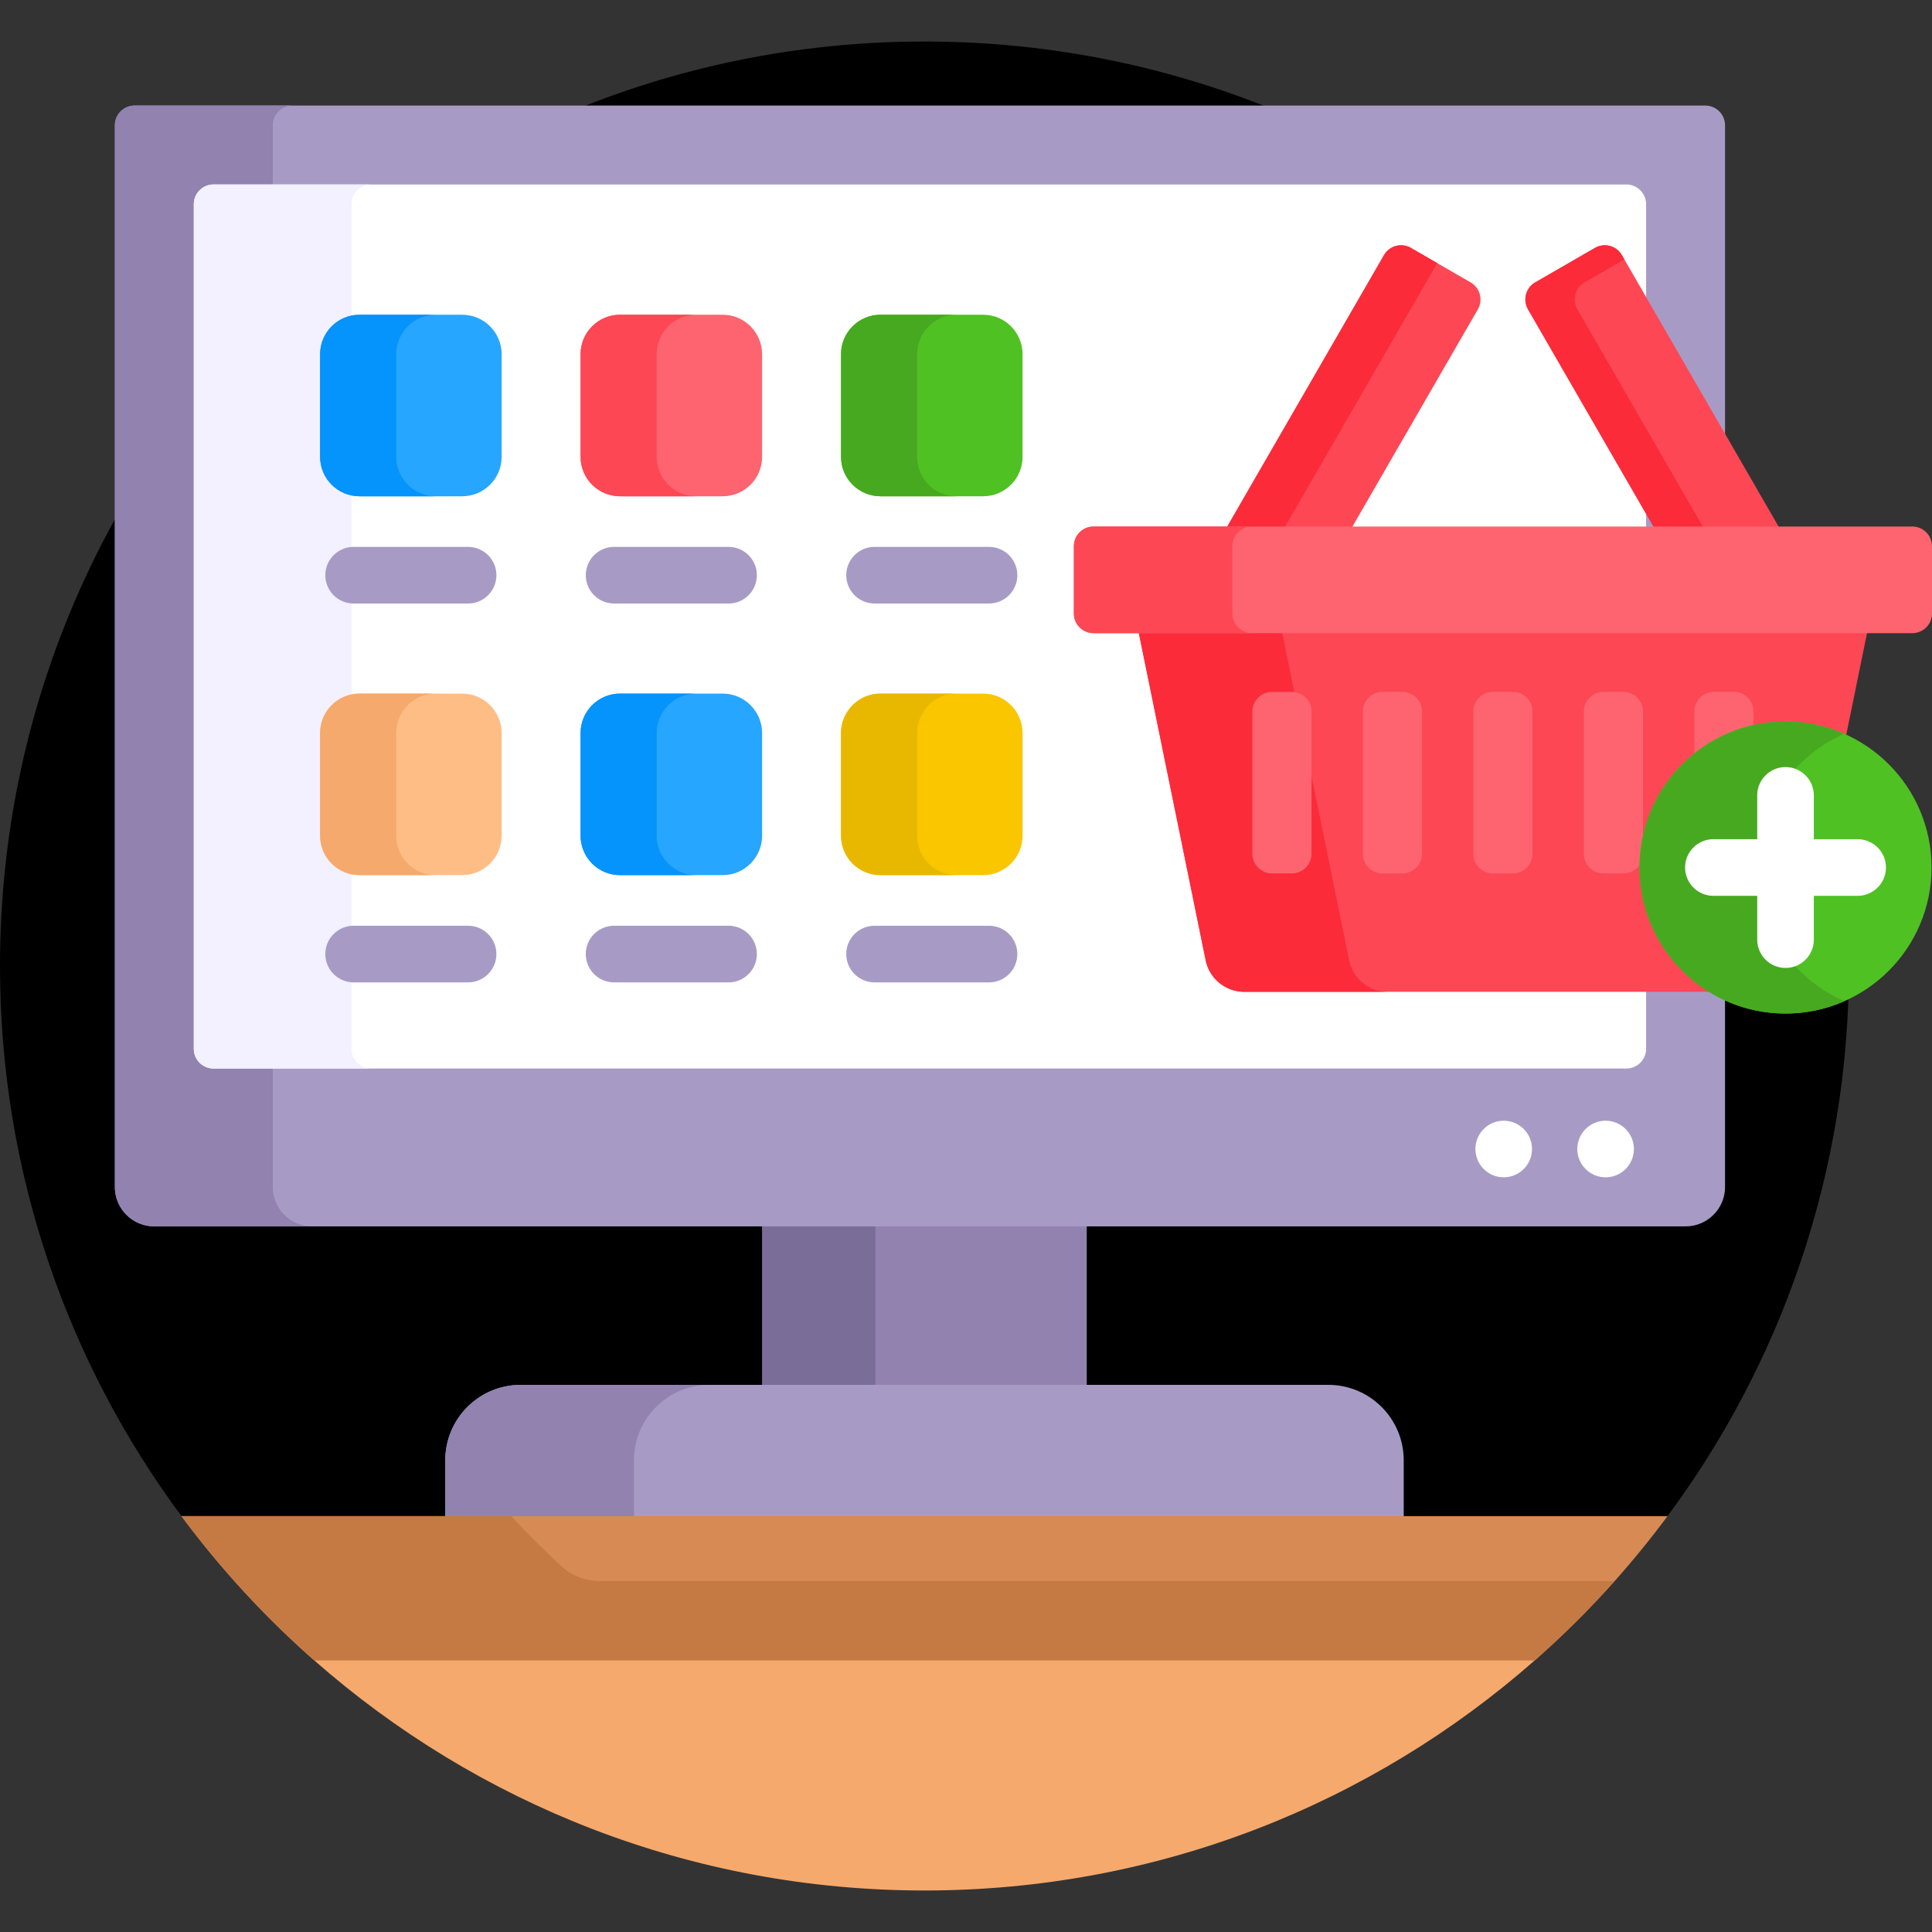 <svg xmlns="http://www.w3.org/2000/svg" version="1.1" xmlns:xlink="http://www.w3.org/1999/xlink" width="512" height="512" x="0" y="0" viewBox="0 0 512 512" style="enable-background:new 0 0 512 512" xml:space="preserve" class=""><rect x="0" y="0" width="512" height="512" fill="#333333" stroke="none"/><g><path fill="#000000" d="M245 11C109.69 11 0 120.69 0 256c0 54.613 17.877 105.046 48.087 145.784l3.921 1h385.983l3.921-1C472.123 361.046 490 310.613 490 256c0-135.31-109.69-245-245-245z" opacity="1" data-original="#d8ecfe" class=""></path><path fill="#9182b0" d="M202 324h86v44h-86z" opacity="1" data-original="#9182b0"></path><path fill="#7a6d98" d="M202 324h30v44h-30z" opacity="1" data-original="#7a6d98"></path><path fill="#a79bc6" d="M372 402.784V387c0-11.046-8.954-20-20-20H138c-11.046 0-20 8.954-20 20v15.784z" opacity="1" data-original="#a79bc6"></path><path fill="#9182b0" d="M188 367h-50c-11.046 0-20 8.954-20 20v15.784h50V387c0-11.046 8.954-20 20-20z" opacity="1" data-original="#9182b0"></path><path fill="#f6a96c" d="m88.645 439-5.392 1c43.152 37.964 99.755 61 161.746 61s118.595-23.036 161.746-61l-5.392-1z" opacity="1" data-original="#f6a96c"></path><path fill="#d88a55" d="M48.087 401.784A246.41 246.41 0 0 0 83.25 440h323.5a246.41 246.41 0 0 0 35.163-38.216z" opacity="1" data-original="#d88a55"></path><path fill="#c57a44" d="M148.741 415.011a249.48 249.48 0 0 1-13.259-13.227H48.087A246.41 246.41 0 0 0 83.25 440h323.5a246.625 246.625 0 0 0 21.119-21H158.94c-3.78 0-7.424-1.423-10.199-3.989z" opacity="1" data-original="#c57a44" class=""></path><path fill="#a79bc6" d="M446.692 325H40.903c-5.776 0-10.458-4.682-10.458-10.458V33.209a5.229 5.229 0 0 1 5.229-5.229h416.247a5.229 5.229 0 0 1 5.229 5.229v281.333c.001 5.776-4.682 10.458-10.458 10.458z" opacity="1" data-original="#a79bc6"></path><path fill="#9182b0" d="M72.294 314.542v-31.375H56.591a5.229 5.229 0 0 1-5.229-5.229V54.126a5.229 5.229 0 0 1 5.229-5.229h15.703V33.209a5.229 5.229 0 0 1 5.229-5.229H35.674a5.229 5.229 0 0 0-5.229 5.229v281.333c0 5.776 4.682 10.458 10.458 10.458h41.849c-5.775 0-10.458-4.682-10.458-10.458z" opacity="1" data-original="#9182b0"></path><path fill="#ffffff" d="M51.362 277.937V54.126a5.229 5.229 0 0 1 5.229-5.229h374.413a5.229 5.229 0 0 1 5.229 5.229v223.811a5.229 5.229 0 0 1-5.229 5.229H56.591a5.229 5.229 0 0 1-5.229-5.229z" opacity="1" data-original="#ffffff" class=""></path><path fill="#f3f0ff" d="M93.128 277.937V54.126a5.229 5.229 0 0 1 5.229-5.229H56.591a5.229 5.229 0 0 0-5.229 5.229v223.811a5.229 5.229 0 0 0 5.229 5.229h41.766a5.23 5.23 0 0 1-5.229-5.229z" opacity="1" data-original="#f3f0ff" class=""></path><path fill="#26a6fe" d="M122.48 131.518H95.287c-5.776 0-10.458-4.682-10.458-10.458V93.868c0-5.776 4.682-10.458 10.458-10.458h27.192c5.776 0 10.458 4.682 10.458 10.458v27.192c.001 5.776-4.681 10.458-10.457 10.458z" opacity="1" data-original="#26a6fe"></path><path fill="#a79bc6" d="M124.048 159.935h-30.33a7.5 7.5 0 0 1 0-15h30.33a7.5 7.5 0 0 1 0 15z" opacity="1" data-original="#a79bc6"></path><path fill="#fe646f" d="M191.505 131.518h-27.192c-5.776 0-10.458-4.682-10.458-10.458V93.868c0-5.776 4.682-10.458 10.458-10.458h27.192c5.776 0 10.458 4.682 10.458 10.458v27.192c.001 5.776-4.682 10.458-10.458 10.458z" opacity="1" data-original="#fe646f"></path><path fill="#a79bc6" d="M193.074 159.935h-30.33a7.5 7.5 0 0 1 0-15h30.33a7.5 7.5 0 0 1 0 15z" opacity="1" data-original="#a79bc6"></path><path fill="#4fc123" d="M260.531 131.518h-27.192c-5.776 0-10.458-4.682-10.458-10.458V93.868c0-5.776 4.682-10.458 10.458-10.458h27.192c5.776 0 10.458 4.682 10.458 10.458v27.192c.001 5.776-4.682 10.458-10.458 10.458z" opacity="1" data-original="#4fc123"></path><path fill="#a79bc6" d="M262.1 159.935h-30.33a7.5 7.5 0 0 1 0-15h30.33a7.5 7.5 0 0 1 0 15z" opacity="1" data-original="#a79bc6"></path><path fill="#ffbd86" d="M122.48 231.92H95.287c-5.776 0-10.458-4.682-10.458-10.458V194.27c0-5.776 4.682-10.458 10.458-10.458h27.192c5.776 0 10.458 4.682 10.458 10.458v27.192c.001 5.775-4.681 10.458-10.457 10.458z" opacity="1" data-original="#ffbd86" class=""></path><path fill="#a79bc6" d="M124.048 260.336h-30.33a7.5 7.5 0 0 1 0-15h30.33a7.5 7.5 0 0 1 0 15z" opacity="1" data-original="#a79bc6"></path><path fill="#26a6fe" d="M191.505 231.92h-27.192c-5.776 0-10.458-4.682-10.458-10.458V194.27c0-5.776 4.682-10.458 10.458-10.458h27.192c5.776 0 10.458 4.682 10.458 10.458v27.192c.001 5.775-4.682 10.458-10.458 10.458z" opacity="1" data-original="#26a6fe"></path><path fill="#a79bc6" d="M193.074 260.336h-30.33a7.5 7.5 0 0 1 0-15h30.33a7.5 7.5 0 0 1 0 15z" opacity="1" data-original="#a79bc6"></path><path fill="#fac600" d="M260.531 231.92h-27.192c-5.776 0-10.458-4.682-10.458-10.458V194.27c0-5.776 4.682-10.458 10.458-10.458h27.192c5.776 0 10.458 4.682 10.458 10.458v27.192c.001 5.775-4.682 10.458-10.458 10.458z" opacity="1" data-original="#fac600"></path><path fill="#0593fc" d="M105 121.06V93.868c0-5.776 4.682-10.458 10.458-10.458h-20.17c-5.776 0-10.458 4.682-10.458 10.458v27.192c0 5.776 4.682 10.458 10.458 10.458h20.171c-5.777 0-10.459-4.682-10.459-10.458z" opacity="1" data-original="#0593fc"></path><path fill="#f6a96c" d="M105 221.461v-27.192c0-5.776 4.682-10.458 10.458-10.458h-20.17c-5.776 0-10.458 4.682-10.458 10.458v27.192c0 5.776 4.682 10.458 10.458 10.458h20.171c-5.777.001-10.459-4.682-10.459-10.458z" opacity="1" data-original="#f6a96c"></path><path fill="#a79bc6" d="M262.1 260.336h-30.33a7.5 7.5 0 0 1 0-15h30.33a7.5 7.5 0 0 1 0 15z" opacity="1" data-original="#a79bc6"></path><path fill="#fd4755" d="M435.488 229.899c0-20.786 16.911-37.696 37.696-37.696a37.472 37.472 0 0 1 15.888 3.523l5.911-28.932h-193.38l17.915 87.684a10.459 10.459 0 0 0 10.247 8.365h125.126c-11.562-6.445-19.403-18.793-19.403-32.944z" opacity="1" data-original="#fd4755"></path><path fill="#fb2b3a" d="m357.535 254.479-17.915-87.684h-38.017l17.915 87.684a10.459 10.459 0 0 0 10.247 8.365h38.017a10.46 10.46 0 0 1-10.247-8.365z" opacity="1" data-original="#fb2b3a"></path><path fill="#fe646f" d="M464.704 193.177v-4.588a5.229 5.229 0 0 0-5.229-5.229h-5.229a5.229 5.229 0 0 0-5.229 5.229v12.409a37.6 37.6 0 0 1 15.687-7.821zM430.191 183.359h-5.229a5.229 5.229 0 0 0-5.229 5.229v37.65a5.229 5.229 0 0 0 5.229 5.229h5.229a5.229 5.229 0 0 0 5.229-5.229v-37.65a5.229 5.229 0 0 0-5.229-5.229zM395.678 231.468h5.229a5.229 5.229 0 0 0 5.229-5.229v-37.65a5.229 5.229 0 0 0-5.229-5.229h-5.229a5.229 5.229 0 0 0-5.229 5.229v37.65a5.229 5.229 0 0 0 5.229 5.229zM366.395 231.468h5.229a5.229 5.229 0 0 0 5.229-5.229v-37.65a5.229 5.229 0 0 0-5.229-5.229h-5.229a5.229 5.229 0 0 0-5.229 5.229v37.65a5.228 5.228 0 0 0 5.229 5.229zM337.111 231.468h5.229a5.229 5.229 0 0 0 5.229-5.229v-37.65a5.229 5.229 0 0 0-5.229-5.229h-5.229a5.229 5.229 0 0 0-5.229 5.229v37.65a5.229 5.229 0 0 0 5.229 5.229z" opacity="1" data-original="#fe646f"></path><path fill="#fd4755" d="m357.836 140.537 33.809-58.558a5.229 5.229 0 0 0-1.914-7.143l-15.82-9.133a5.229 5.229 0 0 0-7.143 1.914l-42.101 72.921h33.169z" opacity="1" data-original="#fd4755"></path><path fill="#fb2b3a" d="M373.911 65.701a5.229 5.229 0 0 0-7.143 1.914l-42.101 72.921H340l40.882-70.81z" opacity="1" data-original="#fb2b3a"></path><path fill="#fd4755" d="M438.75 140.537h33.169l-42.101-72.921a5.229 5.229 0 0 0-7.143-1.914l-15.82 9.133a5.229 5.229 0 0 0-1.914 7.143z" opacity="1" data-original="#fd4755"></path><path fill="#fb2b3a" d="m419.936 74.835 10.538-6.084-.656-1.136a5.229 5.229 0 0 0-7.143-1.914l-15.82 9.133a5.229 5.229 0 0 0-1.914 7.143l33.809 58.558h13.081l-33.809-58.558a5.228 5.228 0 0 1 1.914-7.142z" opacity="1" data-original="#fb2b3a"></path><path fill="#fe646f" d="M289.815 167.794h216.956a5.229 5.229 0 0 0 5.229-5.229v-17.799a5.229 5.229 0 0 0-5.229-5.229H289.815a5.229 5.229 0 0 0-5.229 5.229v17.799a5.229 5.229 0 0 0 5.229 5.229z" opacity="1" data-original="#fe646f"></path><path fill="#fd4755" d="M326.586 162.565v-17.799a5.229 5.229 0 0 1 5.229-5.229h-42a5.229 5.229 0 0 0-5.229 5.229v17.799a5.229 5.229 0 0 0 5.229 5.229h42a5.229 5.229 0 0 1-5.229-5.229z" opacity="1" data-original="#fd4755"></path><circle cx="473.184" cy="229.899" r="38.696" fill="#4fc123" opacity="1" data-original="#4fc123"></circle><path fill="#47a920" d="M465.607 229.899c0-15.835 9.516-29.44 23.137-35.43a38.544 38.544 0 0 0-15.56-3.266c-21.371 0-38.696 17.325-38.696 38.696s17.325 38.696 38.696 38.696a38.544 38.544 0 0 0 15.56-3.266c-13.621-5.99-23.137-19.595-23.137-35.43z" opacity="1" data-original="#47a920"></path><path fill="#ffffff" d="M492.296 222.399h-11.612v-11.612a7.5 7.5 0 0 0-15 0v11.612h-11.612a7.5 7.5 0 0 0 0 15h11.612v11.612a7.5 7.5 0 0 0 15 0v-11.612h11.612a7.5 7.5 0 0 0 0-15z" opacity="1" data-original="#ffffff" class=""></path><circle cx="425.5" cy="304.5" r="7.5" fill="#ffffff" opacity="1" data-original="#ffffff" class=""></circle><circle cx="398.5" cy="304.5" r="7.5" fill="#ffffff" opacity="1" data-original="#ffffff" class=""></circle><path fill="#fd4755" d="M174.026 121.06V93.868c0-5.776 4.682-10.458 10.458-10.458h-20.171c-5.776 0-10.458 4.682-10.458 10.458v27.192c0 5.776 4.682 10.458 10.458 10.458h20.171c-5.776 0-10.458-4.682-10.458-10.458z" opacity="1" data-original="#fd4755"></path><path fill="#0593fc" d="M174.026 221.461v-27.192c0-5.776 4.682-10.458 10.458-10.458h-20.171c-5.776 0-10.458 4.682-10.458 10.458v27.192c0 5.776 4.682 10.458 10.458 10.458h20.171c-5.776.001-10.458-4.682-10.458-10.458z" opacity="1" data-original="#0593fc"></path><path fill="#47a920" d="M243.052 121.06V93.868c0-5.776 4.682-10.458 10.458-10.458h-20.171c-5.776 0-10.458 4.682-10.458 10.458v27.192c0 5.776 4.682 10.458 10.458 10.458h20.171c-5.776 0-10.458-4.682-10.458-10.458z" opacity="1" data-original="#47a920"></path><path fill="#e8b800" d="M243.052 221.461v-27.192c0-5.776 4.682-10.458 10.458-10.458h-20.171c-5.776 0-10.458 4.682-10.458 10.458v27.192c0 5.776 4.682 10.458 10.458 10.458h20.171c-5.776.001-10.458-4.682-10.458-10.458z" opacity="1" data-original="#e8b800" class=""></path></g></svg>